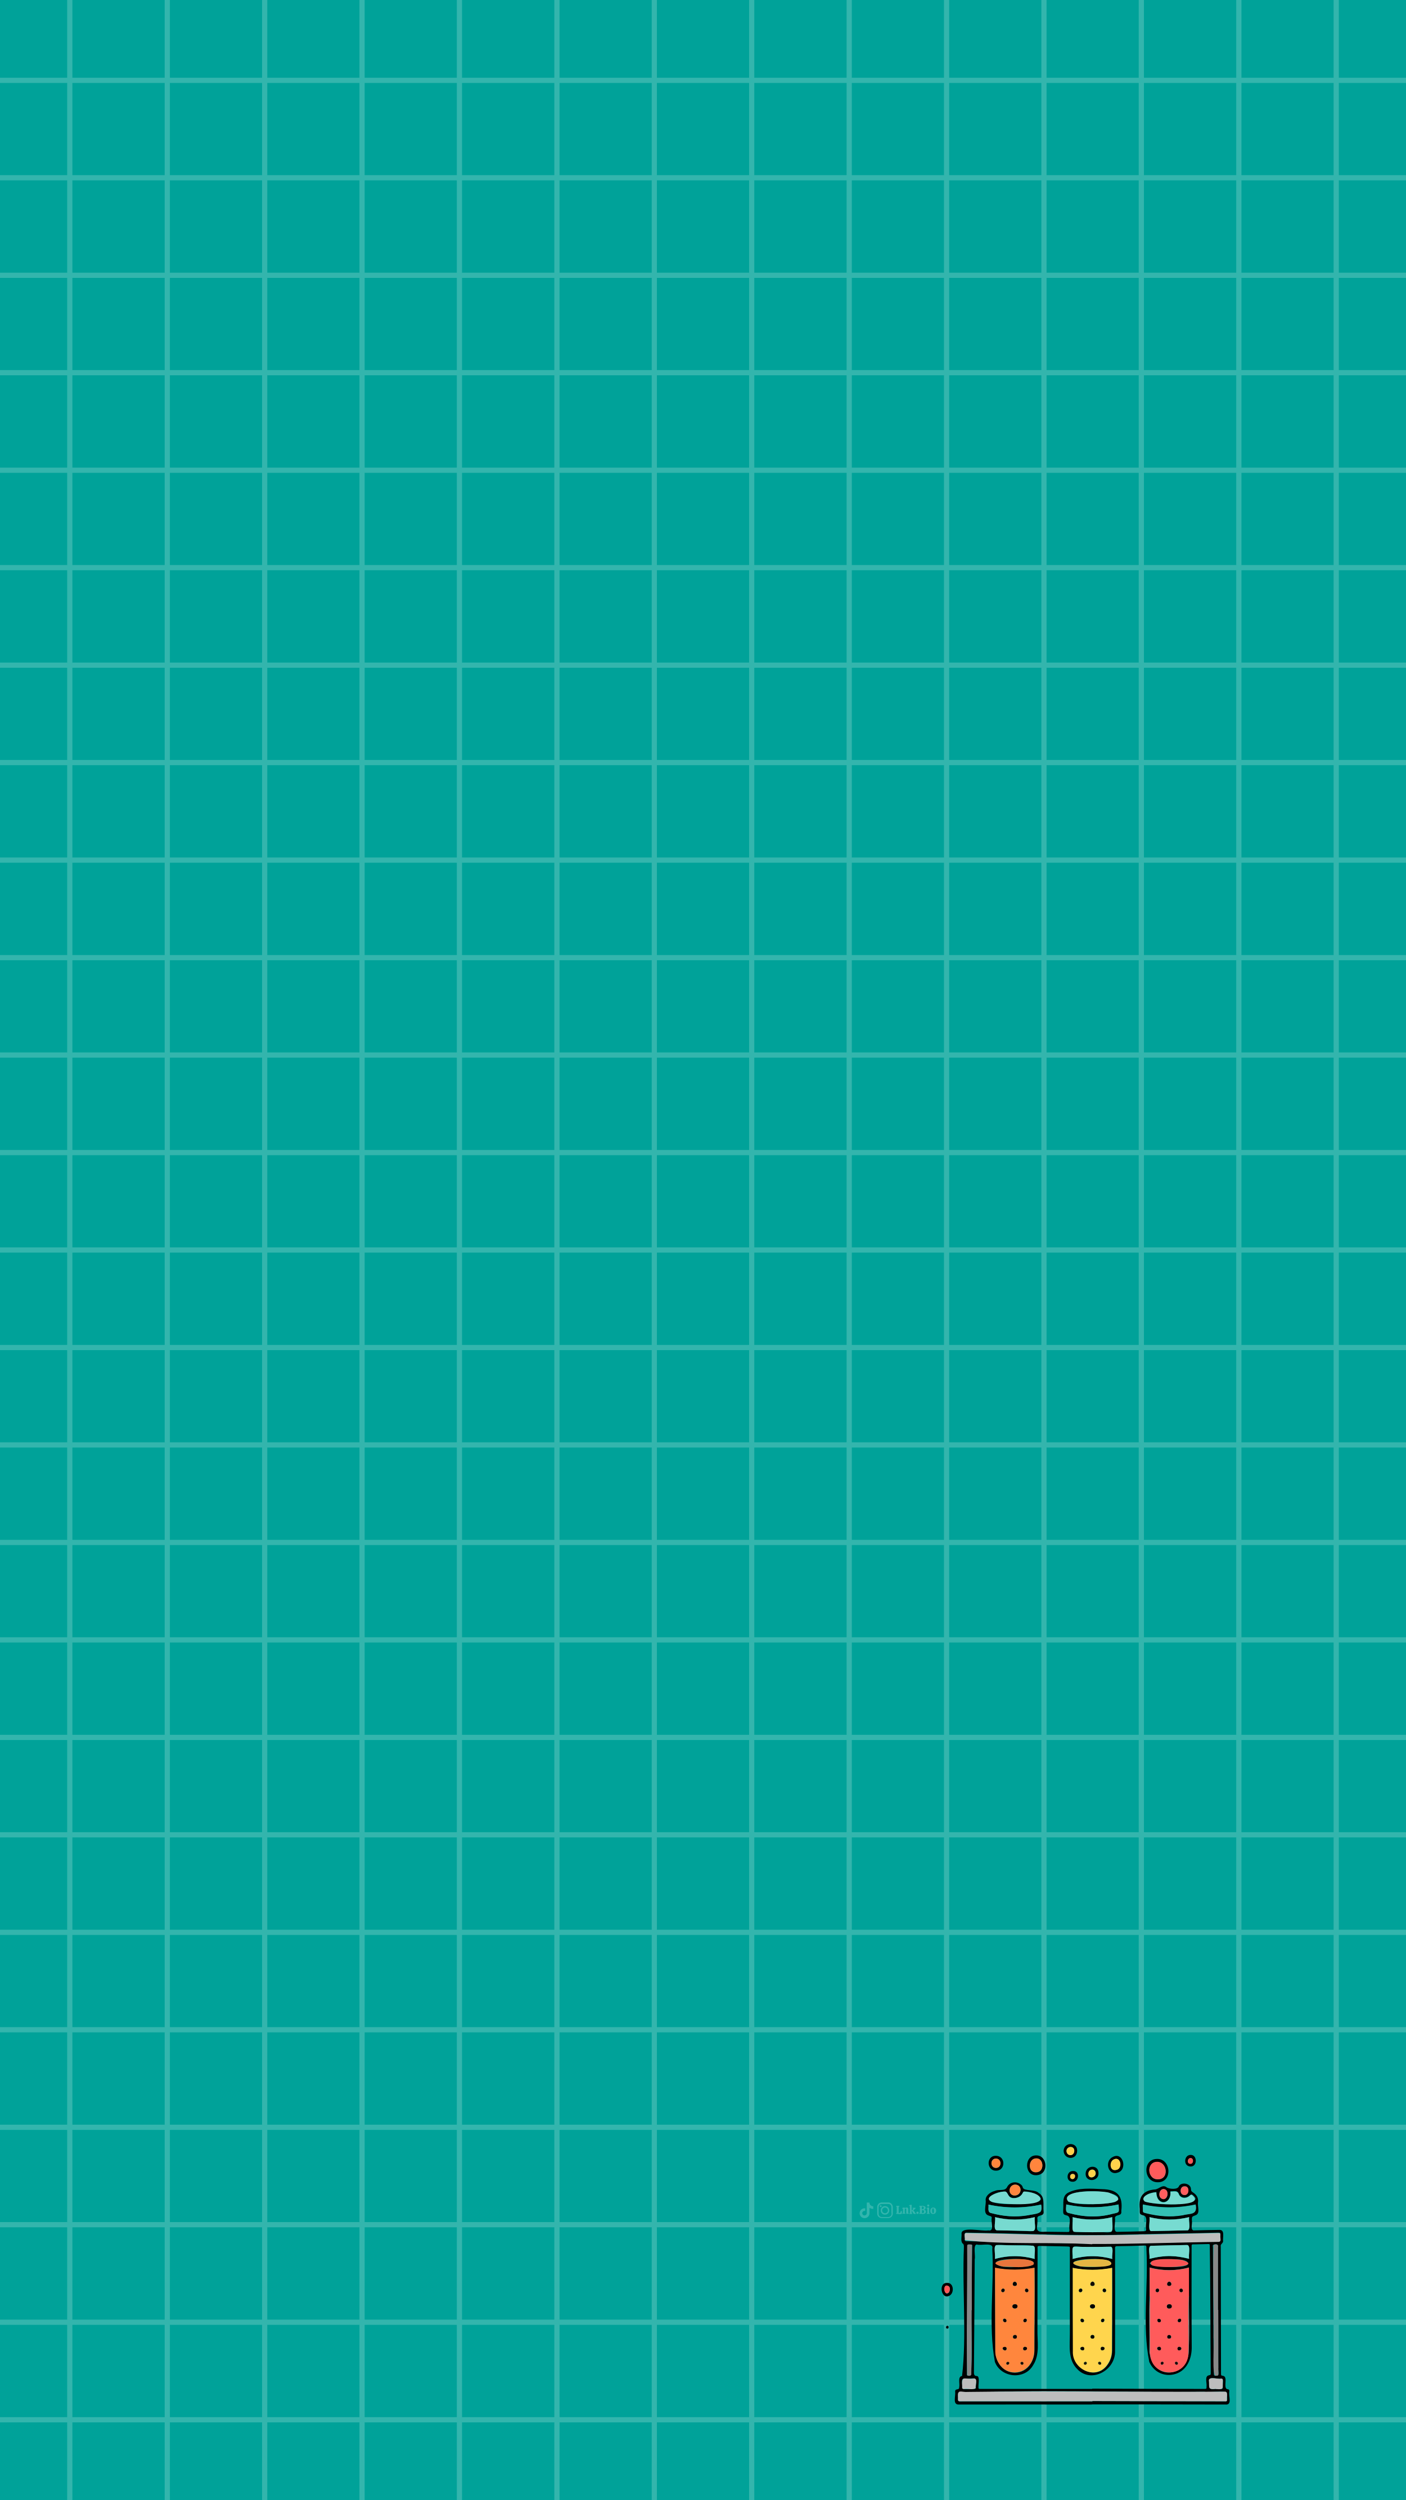 <?xml version="1.0" encoding="utf-8"?>
<!-- Generator: Adobe Illustrator 26.3.1, SVG Export Plug-In . SVG Version: 6.00 Build 0)  -->
<svg version="1.1" id="Layer_2_00000071540099986516218810000011148274080472886929_"
	 xmlns="http://www.w3.org/2000/svg" xmlns:xlink="http://www.w3.org/1999/xlink" x="0px" y="0px" viewBox="0 0 1080 1920"
	 style="enable-background:new 0 0 1080 1920;" xml:space="preserve">
<style type="text/css">
	.st0{clip-path:url(#XMLID_00000147206762235673481420000003511145914246845824_);}
	.st1{fill:#33B5AD;}
	.st2{fill:#010404;}
	.st3{fill:#FF863D;}
	.st4{fill:#FFD54D;}
	.st5{fill:#FF5B5B;}
	.st6{fill:#BDBDBD;}
	.st7{fill:#888888;}
	.st8{fill:#77DBD1;}
	.st9{fill:#77DAD0;}
	.st10{fill:#34C0B5;}
	.st11{fill:#E9753C;}
	.st12{fill:#F75454;}
	.st13{fill:#E4B643;}
	.st14{fill:#FF863F;}
	.st15{fill:#FF5E5E;}
	.st16{fill:#B48686;}
	.st17{fill:#B58686;}
	.st18{fill:#FF853D;}
	.st19{fill:#FFD44C;}
	.st20{fill:#FFD04B;}
	.st21{fill:#FFD14B;}
	.st22{fill:#FF5757;}
	.st23{fill:#FD5757;}
	.st24{fill:#FDCB49;}
	.st25{fill:#060100;}
	.st26{fill:#040000;}
	.st27{fill:#110501;}
	.st28{fill:#120300;}
	.st29{fill:#130501;}
	.st30{fill:#1D0A02;}
	.st31{fill:#040100;}
	.st32{fill:#150A01;}
	.st33{fill:#050701;}
	.st34{fill:#0F0501;}
	.st35{fill:#0A0400;}
	.st36{fill:#080200;}
	.st37{fill:#0A0901;}
	.st38{fill:#1C1603;}
	.st39{fill:#0E0101;}
	.st40{fill:#100101;}
	.st41{fill:#060101;}
	.st42{fill:#040101;}
	.st43{fill:#0A0101;}
	.st44{fill:#1D0404;}
</style>
<g>
	<defs>
		<rect id="XMLID_00000126289693588530506370000007170543049392733359_" width="1080" height="1920"/>
	</defs>
	<use xlink:href="#XMLID_00000126289693588530506370000007170543049392733359_"  style="overflow:visible;fill:#00A299;"/>
	<clipPath id="XMLID_00000091730387900631807140000017995603300496485533_">
		<use xlink:href="#XMLID_00000126289693588530506370000007170543049392733359_"  style="overflow:visible;"/>
	</clipPath>
	<g style="clip-path:url(#XMLID_00000091730387900631807140000017995603300496485533_);">
		<g>
			<g>
				<rect x="-23.2" y="-81.4" class="st1" width="4" height="2091.4"/>
				<rect x="799.9" y="-81.4" class="st1" width="4" height="2091.4"/>
				<rect x="51.6" y="-81.4" class="st1" width="4" height="2091.4"/>
				<rect x="126.5" y="-81.4" class="st1" width="4" height="2091.4"/>
				<rect x="201.3" y="-81.4" class="st1" width="4" height="2091.4"/>
				<rect x="276.1" y="-81.4" class="st1" width="4" height="2091.4"/>
				<rect x="350.9" y="-81.4" class="st1" width="4" height="2091.4"/>
				<rect x="425.8" y="-81.4" class="st1" width="4" height="2091.4"/>
				<rect x="500.6" y="-81.4" class="st1" width="4" height="2091.4"/>
				<rect x="575.4" y="-81.4" class="st1" width="4" height="2091.4"/>
				<rect x="650.3" y="-81.4" class="st1" width="4" height="2091.4"/>
				<rect x="725.1" y="-81.4" class="st1" width="4" height="2091.4"/>
				<rect x="1099.2" y="-81.4" class="st1" width="4" height="2091.4"/>
				<rect x="874.7" y="-81.4" class="st1" width="4" height="2091.4"/>
				<rect x="949.6" y="-81.4" class="st1" width="4" height="2091.4"/>
				<rect x="1024.4" y="-81.4" class="st1" width="4" height="2091.4"/>
			</g>
			<g>
				<rect x="-23.3" y="883.1" class="st1" width="1126.7" height="4"/>
				<rect x="-23.4" y="1706.4" class="st1" width="1126.7" height="4"/>
				<rect x="-23.3" y="957.9" class="st1" width="1126.7" height="4"/>
				<rect x="-23.3" y="1032.8" class="st1" width="1126.7" height="4"/>
				<rect x="-23.4" y="1107.6" class="st1" width="1126.7" height="4"/>
				<rect x="-23.4" y="1182.5" class="st1" width="1126.7" height="4"/>
				<rect x="-23.4" y="1257.3" class="st1" width="1126.7" height="4"/>
				<rect x="-23.4" y="1332.2" class="st1" width="1126.7" height="4"/>
				<rect x="-23.4" y="1407" class="st1" width="1126.7" height="4"/>
				<rect x="-23.4" y="1481.9" class="st1" width="1126.7" height="4"/>
				<rect x="-23.4" y="1556.7" class="st1" width="1126.7" height="4"/>
				<rect x="-23.4" y="1631.6" class="st1" width="1126.7" height="4"/>
				<rect x="-23.4" y="2005.9" class="st1" width="1126.7" height="4"/>
				<rect x="-23.4" y="1781.3" class="st1" width="1126.7" height="4"/>
				<rect x="-23.3" y="-90" class="st1" width="1126.7" height="4"/>
				<rect x="-23.3" y="733.4" class="st1" width="1126.7" height="4"/>
				<rect x="-23.3" y="-15.2" class="st1" width="1126.7" height="4"/>
				<rect x="-23.3" y="59.7" class="st1" width="1126.7" height="4"/>
				<rect x="-23.3" y="134.5" class="st1" width="1126.7" height="4"/>
				<rect x="-23.3" y="209.4" class="st1" width="1126.7" height="4"/>
				<rect x="-23.3" y="284.2" class="st1" width="1126.7" height="4"/>
				<rect x="-23.3" y="359.1" class="st1" width="1126.7" height="4"/>
				<rect x="-23.3" y="433.9" class="st1" width="1126.7" height="4"/>
				<rect x="-23.3" y="508.8" class="st1" width="1126.7" height="4"/>
				<rect x="-23.3" y="583.6" class="st1" width="1126.7" height="4"/>
				<rect x="-23.3" y="658.5" class="st1" width="1126.7" height="4"/>
				<rect x="-23.3" y="808.2" class="st1" width="1126.7" height="4"/>
				<rect x="-23.4" y="1856.2" class="st1" width="1126.7" height="4"/>
				<rect x="-23.4" y="1931" class="st1" width="1126.7" height="4"/>
			</g>
		</g>
		<g>
			<path d="M942.4,1834.6c-2.8-1.5,0.9-9.1-2.7-10.1c-1.8-0.2-1.8-0.4-1.8-2c-0.1-32.5-0.1-64.9-0.2-97.3c-0.5-1.9,1.8-2.4,1.8-4.1
				c-0.4-2.8,1.6-8.8-2.8-8.7c-6.6,0.1-13.3,0.2-19.9,0.4c-2.7-0.6-0.7-5.5-1.3-7.8c0-2.8,0-2.8,2.7-3.8c4.2-1.3,1.3-7.2,2.1-10.5
				c0.2-3.3-1.4-5.5-4.1-7.2c-0.9-0.6-1.3-1.1-1.4-2.2c0.2-4.7-7.3-6-9.2-2.5c-0.9,2.9-7.1,2.2-9.2,1.1c-3.3-2.8-5.6,0.8-8.9,1.4
				c-9.5,0.6-13.1,5.8-12,14.9c0,4.2-0.4,4.2,3.6,5.3c2.8,1.9,0.5,7.3,1.3,10.5c0,1.1-0.5,1.4-1.4,1.4c-7.1,0.2-14.1,0.4-21.2,0.5
				c-3.1-0.4-0.7-8.2-1.4-10.7c0.5-3.2,5.6-0.8,4.9-5.3c1.4-11.6-2.8-16.5-14.6-16.8c-8.7-0.4-18.4-1.3-26.2,2.7
				c-4.9,2.6-3.4,8.2-3.8,12.9c-0.1,3.9,0,3.9,3.4,4.8c3.2,1.8,0.7,7.4,1.4,10.6c0,1.9,0,1.9-1.9,1.9c-5.5-0.1-11.2-0.1-16.7-0.2
				c-9.6,0.8-5.2-3.8-6.1-10.7c0.7-2.7,5.5-0.7,4.8-5.1c-0.5-4.9,1.3-11.2-3.8-14c-2.8-2.9-10.9-1.2-12.1-4c-0.2-1.2-0.9-2.1-2-2.8
				c-3.5-2.5-8.4-1.4-10.2,2.5c-1.8,3.2-6.1,1.3-9.1,2.7c-3.3,0.8-7.1,3.2-7.3,6.8c0.7,3.8-2.4,10.6,2.1,12.1
				c1.1,0.5,2.7,0.4,2.6,1.9c-0.8,3.1,2.4,10.6-2.7,9.6c-4.4,0.9-20.8-3.3-20.5,2.5c0.2,2.4-0.8,5.5,0.7,7.4c1.3,0.8,1.1,2,1.1,3.2
				c-1.3,32.4,2.2,68.1-1.4,98.7c-3.6,0.4-1.5,6.1-2.2,8.7c0.1,2.6-3.3,0.4-3.1,3.4c0.5,3.2-2.2,10,2.8,9.8c34.1-0.1,68.1,0,102.2,0
				c0,0,0,0,0-0.1c34.2,0,68.5,0,102.7,0.1c5.1,0.5,2.4-6.2,2.8-9.2C944.4,1835.2,944.4,1834.9,942.4,1834.6z M937.9,1826.6
				c2.8,0.1,0.8,4.7,1.4,6.7c0,2.5-3.6,0.8-5.3,1.3v-0.1c-6.8,0.7-4.8-1.4-5.4-6.7C929,1824.8,935.6,1827.2,937.9,1826.6z
				 M926.8,1832.6c0,1.9,0,1.9-2,1.9c-28.6,0-57.2-0.1-85.8-0.2c0,0.1,0,0.1,0,0.2c-28.2,0-56.5,0-84.6,0c-3.2,0-2.8,0.4-2.8-2.9
				c1.2-11.3-2.7-4.2-3.5-9.1c0.2-29.2,0.5-58.4,0.6-87.5c0.7-2.7-1.4-11.2,1.6-11.4c3.4,1.1,13.3-2.1,11.9,3.3
				c1.6,28.7-3.2,58.6,2,86.8c4.5,12.2,22.7,14.2,29.3,2.7c5.4-8.2,3.2-18.4,3.4-27.6c0-20.5,0-40.9,0.1-61.4c0-2.5-0.6-2.8,2.8-2.7
				c6.5,0.2,12.9,0.2,19.4,0.4c3.2,0.1,2.6,0.1,2.6,2.7c0,21.2,0,42.5,0,63.6c0.1,9.5-1.8,20.4,5.6,27.8
				c10.5,11.3,29.5,1.3,29.1-13.8c0.1-25.9,0-51.8,0-77.8c0-1.8-0.4-2.8,2-2.7c6.9-0.1,13.9-0.2,20.7-0.5c1.9-0.2,1.3,1.6,1.4,2.9
				c1.6,28.6-3.4,58.6,2.2,86.5c4.2,9.4,14.2,12,22,8.5c7.6-3.4,10.7-12,10.6-19.9c-0.2-25.4-0.1-50.9-0.1-76.4
				c0-2.7-0.2-2.5,2.6-2.5s5.6-0.2,8.5-0.2c3.4-0.1,2.8-0.4,2.9,2.7c0.5,32.2,0.4,64.5,0.7,96.7c0,0.8-0.2,1.2-1.2,1.3
				C925,1824.6,927.2,1829.8,926.8,1832.6z M794.7,1741.6c0.4,20.9-0.1,42.1-0.1,63.2c0,3.8-0.9,7.2-2.9,10.4
				c-5.6,9.1-18.5,9.2-24.2,0.1c-1.9-2.9-2.9-6.2-2.9-9.6c0-21.3-0.4-42.7-0.1-64C774.5,1743.6,784.5,1743.5,794.7,1741.6z
				 M765,1737.6c1.2-4.8,39.5-3.4,26.5,2.5C786.4,1740.4,766.3,1743.1,765,1737.6z M794.8,1726.1c0,2.7,0,5.5,0,8.6
				c-10.2-2.8-20.2-2.8-30.6,0c0.6-10.2-3.3-11.4,8.7-10.6C776.6,1724.9,795.2,1722.7,794.8,1726.1z M854.4,1741.6
				c0.1,21.1-0.1,42.2-0.1,63.3c0,4.2-1.3,8.2-3.9,11.6c-8.9,11.8-26.8,2.7-26.1-10.9c-0.1-21.3-0.2-42.7-0.1-64
				C834.3,1743.6,844.1,1743.6,854.4,1741.6z M824.5,1737.6c1.2-4.1,35.5-4.2,28,1.9C848.3,1740.8,825.3,1742.7,824.5,1737.6z
				 M854.4,1734.7c-10.2-2.8-20.2-2.8-30.5,0c-0.7-14,0.6-8.4,12.9-9.2c5.5,0.1,10.9-0.2,16.5-0.2
				C855.8,1726.1,853.8,1732.1,854.4,1734.7z M913.3,1734.6c-10.1-2.5-18-3.1-30.5,0c0.6-2.7-1.3-8.8,0.9-10
				c8.9-0.2,18-0.4,26.9-0.6C915.6,1723.1,912.5,1731.5,913.3,1734.6z M912.1,1739.2c-4.8,4-45.5,0.6-21.1-4
				C894.5,1734.9,915.3,1733.5,912.1,1739.2z M883,1763.2c0-7.3,0-14.6,0-22c9.9,2.7,20.4,2.7,30.2,0c0,7.4,0,14.7,0,22l0,0l0,0
				c0.2,14,0,27.9,0,41.9c-0.1,8.5-5.5,16.2-14.4,16.8c-9.2,0.9-15.5-7.9-15.9-16.2C883.1,1791.5,882.7,1777.4,883,1763.2z
				 M935.8,1818c-0.5,2,1.5,6.6-1.5,6.4c-1.6,0-1.8,0-1.9-1.6c-0.5-32.4-0.4-64.7-0.7-97.1c0-0.6-0.4-1.5,0.4-1.9
				c0.9-0.4,3.4-0.7,3.4,0.7c0,16.5,0,32.8,0,49.3c0.1,0,0.1,0,0.2,0C935.8,1788.5,935.8,1803.2,935.8,1818z M909.9,1678.9
				c4.1-0.5,3.8,7.3-0.4,6.6C905.9,1685.6,906,1678.7,909.9,1678.9z M890.6,1684.2c0.6-4.5,6.2-3.9,6.2,0.4
				C897,1690.5,889.7,1689.9,890.6,1684.2z M878.4,1688.2c1.6-3.6,6.2-4.5,9.9-4.9c0.1,10.9,11.8,9.8,10.8-0.6
				c2.6,0.2,5.3-1.1,6.5,2.1s5.4,3.6,8.1,1.3c1.5-1.8,2.5-0.6,3.8,0.8C925.1,1694.6,875.4,1694.5,878.4,1688.2z M877.9,1695.6
				c0-0.9-0.1-1.9,0.1-2.8c13.5,2.9,26.8,2.9,40.4,0c1.6,8.4-4,6.7-10,8.2c-9.2,1.6-18.4,0.8-27.4-1.5
				C877.3,1698.7,878.1,1699.2,877.9,1695.6z M883,1702.6c10.1,2.4,20.1,2.5,30.5,0c-0.6,3.1,1.3,8.5-0.9,10.1
				c-9.2,0.2-18.2,0.4-27.4,0.6C881,1714.1,883.7,1705.4,883,1702.6z M819.4,1688c1.4-8.7,50.1-6,37.3,2.9
				C851.8,1692.6,818.4,1695.1,819.4,1688z M821.1,1699.4c-3.3-0.4-2-4.1-2.1-6.6c13.4,2.9,26.7,2.9,40.2,0c0.5,6.6,0.9,5.9-4.7,7.2
				C843.6,1703.1,831.9,1702.5,821.1,1699.4z M823.9,1702.6c10.1,2.4,20.1,2.5,30.5,0c0.5,16.4,1.2,10.4-18.7,11.5
				C822.3,1713.5,823.8,1716.8,823.9,1702.6z M779.9,1677.6c5.6,0.1,5.3,8.4-0.6,8.4C773.9,1685.9,774.4,1677.6,779.9,1677.6z
				 M760.6,1686.8c2.5-2.6,9.9-4.9,12.7-3.2c1.6,6,10.1,5.5,12.4,0.2c2-3.4,20.1,3.9,11.5,6.9
				C793.1,1692.5,754.5,1695.4,760.6,1686.8z M761.7,1699.5c-3.6-0.5-2.1-3.9-2.5-6.6c13.5,2.9,27.1,2.9,40.5,0
				c-0.1,2,1.1,5.5-1.4,6.2C786.4,1702.8,773.7,1702.9,761.7,1699.5z M764.3,1702.6c10.2,2.4,20.2,2.5,30.6,0
				c-0.9,8.1,3.6,11.8-6.7,10.6c-7.5-0.1-15.1-0.4-22.6-0.5C762.7,1712,765,1705.4,764.3,1702.6z M742.4,1714.5
				c42,0.5,83.9,2.8,125.9,1.4c22.4-0.6,44.8-0.8,67.2-1.4c1.9,0,1.9,0,1.9,2c-0.4,1.6,1.1,5.1-1.5,4.8c-32.4,0.5-64.6,1.8-96.9,1.6
				c0,0.1,0,0.2,0,0.2c-31.9-0.7-63.9-1.4-95.8-2c-0.9,0-2.2,0.2-2.1-1.2C741.5,1718.5,739.8,1714.5,742.4,1714.5z M746.5,1774
				c-0.1,0-0.2,0-0.2,0c-0.5,16.6,1.1,34.1-0.7,50.2c-1.1,0.4-3.3,0.5-2.9-1.3c0.4-32,0.2-64,0.4-96c0.1-1.9-0.7-3.9,2.1-3.3
				c1.6,0,1.8,0,1.6,1.8C746.5,1741.5,746.4,1757.8,746.5,1774z M740.4,1826.6c8.5,0.6,10.2-3.3,9.1,7.1c0,0.7-0.4,0.8-1.1,0.8
				c-2.4-0.6-8.8,1.5-9.4-1.1C739.7,1831.4,737.7,1826.8,740.4,1826.6z M941.6,1844.1c-34.1-0.1-68.4-0.2-102.5-0.2
				c0,0.1,0,0.2,0,0.2c-33.5,0-66.9,0-100.5,0c-4.4,0.8-2.2-3.5-2.7-6.2c60.6-3.5,126.6-0.4,189.1-1.2c3.4,0.8,16.8-1.2,17.4,0.9
				C942,1839.4,943.7,1843.4,941.6,1844.1z"/>
			<path d="M889.4,1675.8c11.6,0.1,10.2-18.4-0.8-17.9C877.2,1658.1,878.4,1676,889.4,1675.8z M888.8,1660.2
				c8-0.1,9.4,13.5,0.6,13.4C881.2,1673.8,880.3,1660.2,888.8,1660.2z"/>
			<path d="M795.9,1670.4c10.1-0.2,8.8-15.3,0.2-15.2C786.7,1654.8,786.5,1670.7,795.9,1670.4z M796,1657.5c6-0.4,6.5,10.7,0,10.6
				C789.1,1668.7,789.7,1657.3,796,1657.5z"/>
			<path d="M858.5,1668.4c7.9-2,4.2-16.8-4.1-11.8C848.4,1659.8,851.1,1670.9,858.5,1668.4z M855.3,1658.4c5.6-3.2,7.4,7.4,1.8,8
				C852.3,1667.4,852,1660.1,855.3,1658.4z"/>
			<path d="M765.1,1666.9c7.5,0.1,7.6-11.6-0.4-11.4C757.4,1655.6,757.8,1667.1,765.1,1666.9z M764.8,1657.6c4.7,0,4.9,7.1,0.2,7.2
				C760.5,1664.8,760.4,1657.8,764.8,1657.6z"/>
			<path d="M827.4,1651.6c0.1-6.9-10.1-6.8-10.4,0.1C817.3,1658.7,827.3,1659.1,827.4,1651.6z M819.2,1651.8c0.1-3.9,6-4.4,6-0.2
				C825.1,1656.2,819.4,1656,819.2,1651.8z"/>
			<path d="M833.9,1669.5c0.1,6.7,10.4,5.8,9.9-0.9C843.7,1661.8,833.8,1662.6,833.9,1669.5z M841.7,1668.7c0.2,3.6-5.4,4.9-5.6,0.9
				C835.8,1665.4,841.3,1664.8,841.7,1668.7z"/>
			<path d="M727.4,1753.1c-7.1-0.2-4.2,14,2.4,9.5C733.2,1760.1,732.4,1752.7,727.4,1753.1z M729,1760.4c-4,4-5.3-7.6-0.2-4.7
				C730.1,1756.7,729.8,1758.9,729,1760.4z"/>
			<path d="M914.7,1654.8c-5.4-0.2-6.1,9.1,0.1,8.9C919.8,1663.6,919.7,1654.8,914.7,1654.8z M916.4,1659.6c-0.1,2.8-4.4,2.2-4-0.2
				C912.6,1656.4,916.6,1656.5,916.4,1659.6z"/>
			<path d="M823.8,1675.4c5.1,0.4,5.9-8.4,0.6-8.2C819.1,1666.8,818.3,1675.4,823.8,1675.4z M823.9,1669.4c2.8-0.1,2,4.2-0.2,4
				C821.2,1673.2,821.6,1669.3,823.9,1669.4z"/>
			<path class="st2" d="M727.8,1786c-1.4-0.1-1.5,2.4-0.1,2.2C728.8,1788.4,729.1,1786.1,727.8,1786z"/>
			<path class="st3" d="M764.3,1742.8c0.1,20.9,0.1,41.8,0.2,62.7c0,3.5,1.1,6.7,2.9,9.6c5.6,9.1,18.6,8.9,24.2-0.1
				c2-3.2,2.9-6.6,2.9-10.4c-0.1-21.1,0.4-42.2,0.1-63.2c-10.1,1.9-20.2,2-30.4,0C764.4,1742,764.3,1742.4,764.3,1742.8z
				 M781.1,1794.6c0,1.9-3.3,1.5-3.1-0.1C778,1792.6,781.3,1792.6,781.1,1794.6z M788.6,1757.5c1.6,0,1.9,2.7,0.1,2.7
				C787.1,1760.4,786.8,1757.4,788.6,1757.5z M787.6,1780.6c1.8,0,1.3,2.8-0.2,2.7C785.4,1783.3,785.9,1780.5,787.6,1780.6z
				 M787.2,1802.2c2.4,0,2,2.7-0.2,2.7C785.4,1804.9,785.6,1802.1,787.2,1802.2z M784.8,1813.8c1.4-0.2,1.8,2.2,0.2,2.1
				C783.8,1816,783.3,1813.7,784.8,1813.8z M777.9,1753.9c0.2-2.4,3.2-2.1,3.2,0.1C781.2,1755.9,777.7,1755.8,777.9,1753.9z
				 M779.6,1769.5c2.6-0.1,2.5,3.4-0.1,3.2C777,1772.8,777,1769.4,779.6,1769.5z M774.3,1813.8c1.5,0,0.9,2.4-0.5,2.1
				C772.4,1815.8,773,1813.4,774.3,1813.8z M773.2,1803.8c0,1.9-2.9,1.1-3.1-0.2C770.3,1801.9,773.6,1801.7,773.2,1803.8z
				 M773.1,1782c0,2-2.8,1.4-2.7-0.4S773.2,1780.5,773.1,1782z M770.7,1757.5c1.8,0.2,1.2,2.8-0.4,2.7
				C768.4,1760.1,769,1757.3,770.7,1757.5z"/>
			<path class="st4" d="M824,1742.1c0,21.2,0,42.2,0.1,63.4c-0.7,13.6,17.2,22.7,26.1,10.9c2.6-3.4,3.9-7.3,3.9-11.6
				c0-21.1,0.2-42.2,0.1-63.3c-10.1,2-20.1,2-30.4,0C824,1741.8,824,1741.9,824,1742.1z M840.6,1794.6c0,1.9-3.3,1.5-2.9-0.2
				C837.8,1792.5,841,1792.7,840.6,1794.6z M848.3,1757.5c1.6-0.1,2,2.7,0.1,2.7C846.7,1760.4,846.4,1757.4,848.3,1757.5z
				 M847.3,1780.6c1.8,0.1,1.1,2.9-0.5,2.7C845,1783.1,845.6,1780.5,847.3,1780.6z M846.8,1802.2c2.5,0,2,2.7-0.2,2.7
				C845,1804.8,845.2,1802,846.8,1802.2z M844.5,1813.7c1.4-0.2,1.9,2,0.5,2.2S842.8,1813.8,844.5,1813.7z M839.2,1752.1
				c1.8,0.1,2.5,3.2,0.1,3.3C836.7,1755.6,837.3,1752.4,839.2,1752.1z M837.3,1771.1c-0.1-2,4-2,3.8,0.1
				C841.3,1773.3,837,1773.2,837.3,1771.1z M834.8,1814.5c0.1,1.4-2,2-2.2,0.5C832.3,1813.7,834.6,1813.1,834.8,1814.5z
				 M832.8,1803.7c0,1.9-2.9,1.3-3.1-0.1C829.8,1801.9,833.1,1801.7,832.8,1803.7z M832.7,1782.1c-0.2,1.9-2.9,1.3-2.7-0.5
				C830.1,1779.8,832.8,1780.6,832.7,1782.1z M830.1,1757.5c1.9-0.1,1.5,2.7-0.1,2.7C828.1,1760.4,828.4,1757.4,830.1,1757.5z"/>
			<path class="st5" d="M883.4,1765.2c0,14.2,0,28.4,0,42.6l0,0c1.3,18.7,28.1,18.8,29.5,0c0.4-14.7-0.7-29.9,0.4-44.5l0,0
				c0-7.3,0-14.6,0-22c-9.9,2.7-20.5,2.7-30.2,0c0,7.5,0,14.7,0,22C883.6,1763.8,883.4,1764.5,883.4,1765.2z M907.2,1757.5
				c1.6-0.1,2.1,2.6,0.2,2.7C905.8,1760.4,905.3,1757.6,907.2,1757.5z M904.6,1781.9c0-1.6,2.9-1.8,2.6,0
				C907.2,1783.8,904.4,1783.7,904.6,1781.9z M905.7,1802.2c2.2-0.1,2.4,2.6,0.1,2.7C904.1,1805.1,904,1802.2,905.7,1802.2z
				 M903.7,1813.7c1.4,0,1.5,2.4,0.1,2.2C902.4,1815.9,902,1813.5,903.7,1813.7z M899.6,1794.7c0.1,1.6-3.1,1.6-2.9-0.1
				C896.5,1792.6,899.9,1792.7,899.6,1794.7z M898.1,1752.1c1.8,0,2.5,3.3,0.1,3.2C895.8,1755.5,896.3,1752.4,898.1,1752.1z
				 M898.1,1769.5c2.5-0.2,2.5,3.3,0.1,3.2C895.7,1773.1,895.6,1769.4,898.1,1769.5z M893.8,1814.6c0,1.4-2.2,1.9-2.2,0.4
				C891.4,1813.5,893.7,1813.2,893.8,1814.6z M890.6,1804.9c-2.2,0-2.5-2.8-0.2-2.7C892,1802,892.4,1804.8,890.6,1804.9z
				 M891.7,1782c0.2,1.8-2.6,1.8-2.6,0C888.7,1780.1,891.7,1780.4,891.7,1782z M889.1,1757.5c1.8-0.1,1.5,2.7-0.1,2.7
				C887.1,1760.2,887.4,1757.4,889.1,1757.5z"/>
			<path class="st6" d="M941.3,1836.6c-66,0.4-132.2-0.7-198.2,0.2c-4.7,0.4-7.9-2.6-7.2,4.4c-0.1,2.9-0.1,2.8,2.7,2.8
				c33.5,0,66.9,0,100.5,0c0-0.1,0-0.2,0-0.2c33.6,0.1,67.3,0.2,100.9,0.2c0.9-0.1,2.6,0.5,2.5-0.9
				C942,1841.3,943.6,1837.1,941.3,1836.6z"/>
			<path class="st6" d="M741.1,1720.2c30.7,3.8,65.8,1.3,97.9,3.2c0-0.1,0-0.2,0-0.2c32.4,0.1,64.6-1.2,96.9-1.6
				c2.7,0.1,1.2-3.3,1.5-4.8c0-2,0-2-1.9-2c-46.6,0.8-93.2,2.6-139.7,1.2c-17.8-0.5-35.5-0.9-53.3-1.2
				C739.8,1714.5,741.5,1718.5,741.1,1720.2z"/>
			<path class="st7" d="M746.6,1725.4c0-1.8,0-1.8-1.6-1.8c-2.1,0-2.1,0-2.1,2c0.2,32.7-0.7,66,0,98.5c1.3,0.6,3.6,0.5,3.2-1.4
				c0.4-16.2,0.2-32.5,0.2-48.7c0.1,0,0.2,0,0.2,0C746.4,1757.8,746.5,1741.5,746.6,1725.4z"/>
			<path class="st7" d="M935.6,1773.8c0-16,0-32,0-48c0.6-2.4-1.6-2.7-3.4-2c-0.9,23.3,0.4,47.8,0,71.4c0.8,3.8-1.8,31.4,2.1,29.1
				c1.5,0,1.6-0.1,1.6-1.6c-0.2-16.2,0-32.6-0.1-48.8C935.8,1773.8,935.7,1773.8,935.6,1773.8z"/>
			<path class="st8" d="M820.5,1690.6c6.2,3.4,56.8,3.3,31.4-6.8C847,1682.2,813.9,1681.1,820.5,1690.6z"/>
			<path class="st8" d="M825.3,1713.9c9.2,0.4,18.5,0.4,27.6,0c3.1,0.4,0.8-8.7,1.5-11.3c-10.4,2.5-20.4,2.5-30.5,0
				C824.6,1705.2,822.5,1713.9,825.3,1713.9z"/>
			<path class="st9" d="M765.6,1712.7c9.3,0.2,18.6,0.4,27.9,0.6c2.9-0.4,0.7-7.9,1.4-10.7c-10.4,2.5-20.4,2.5-30.6,0
				C765,1705.4,762.7,1712,765.6,1712.7z"/>
			<path class="st8" d="M883.9,1713.3c9.5-0.1,19.1-0.4,28.6-0.6c2.2-1.6,0.4-7.1,0.9-10.1c-10.2,2.5-20.2,2.5-30.5,0
				C883.6,1705.4,881.6,1712.1,883.9,1713.3z"/>
			<path class="st9" d="M793.3,1724.5c-9.3-0.1-18.6-0.4-27.9-0.5c-2.7,0.7-0.5,7.9-1.2,10.7c10.2-2.9,20.4-2.8,30.6,0
				C794.1,1732,796.4,1724.7,793.3,1724.5z"/>
			<path class="st8" d="M912.1,1724c-9.4,0.1-18.8,0.4-28.2,0.6c-2.4,1.3-0.4,7.3-0.9,10c12.5-3.1,20.4-2.5,30.5,0
				C912.7,1732,914.8,1724.6,912.1,1724z"/>
			<path class="st8" d="M761.9,1690.9c4.4,1.6,42.5,4.5,36.6-4c-2.9-3.2-7.5-3.3-11.5-4c-0.8-0.1-1.1,0.4-1.3,0.9
				c-1.3,2.9-3.9,4.1-6.8,4.2c-4.7,0.4-4.2-4.4-6.7-5.1C768.6,1682.6,753.9,1687.2,761.9,1690.9z"/>
			<path class="st10" d="M789.4,1701.2c5.8-1.4,12.1-0.2,10.4-8.2c-13.5,2.9-27.1,2.9-40.5,0c0.4,2.7-1.2,6.1,2.5,6.6
				C770.7,1702,780.1,1702.8,789.4,1701.2z"/>
			<path class="st10" d="M908.4,1701.2c6-1.6,11.6,0,10-8.2c-13.5,2.9-26.8,2.9-40.4,0c-0.4,0.9-0.2,1.9-0.1,2.8
				c0.2,3.5-0.5,3.1,3.1,4C890,1702,899.1,1702.8,908.4,1701.2z"/>
			<path class="st10" d="M854.5,1700.1c5.6-1.3,5.2-0.6,4.7-7.2c-13.5,2.8-26.8,2.8-40.2,0c0.1,2.4-1.2,6.1,2.1,6.6
				C831.9,1702.5,843.6,1703.1,854.5,1700.1z"/>
			<path class="st8" d="M853.3,1725.3c-9.4,0.2-18.7,0.2-28.1,0c-2.7,0-0.7,7.1-1.3,9.4c10.2-2.8,20.2-2.8,30.5,0
				C853.8,1732.1,855.8,1726.1,853.3,1725.3z"/>
			<path class="st8" d="M879.3,1690.6c4,2.1,46.4,5.1,37.2-4.2c-1.4-1.3-1.5-1.3-2.9,0c-2.7,2.4-6.8,1.9-8.1-1.3
				c-1.1-3.2-3.9-1.9-6.5-2.1c0.9,10.4-10.6,11.5-10.8,0.6C885,1683.3,875,1686.6,879.3,1690.6z"/>
			<path class="st11" d="M770.5,1740.6c7.8,0,16,1.5,23.2-1.4C799.1,1731.1,747.7,1735.6,770.5,1740.6z"/>
			<path class="st12" d="M908.4,1735.6c-3.3-0.8-28.4-2.5-24,3.6C887.3,1742.4,925.7,1741.1,908.4,1735.6z"/>
			<path class="st13" d="M830.4,1740.5c2.7,0.1,29.6,1.8,21.9-4.1C848,1732.8,809.9,1735.9,830.4,1740.5z"/>
			<path class="st6" d="M739.1,1833.4c0,0.8,0.2,1.2,1.2,1.2c2.6-0.6,7.6,1.1,9.2-0.9c-0.5-2,1.8-6.9-1.1-7.2
				C740.6,1827.7,738.4,1823.1,739.1,1833.4z"/>
			<path class="st6" d="M928.6,1827.8c0.6,5.3-1.4,7.5,5.4,6.7v0.1c6.9,0.7,4.9-1.2,5.3-6.7c0-1.2-0.5-1.3-1.4-1.3
				C935.6,1827.2,929,1824.8,928.6,1827.8z"/>
			<path class="st14" d="M779.3,1686c5.9,0,6.2-8.2,0.6-8.4C774.4,1677.6,773.9,1685.9,779.3,1686z"/>
			<path class="st15" d="M892,1688.2c4.6,3.1,7.1-6.6,2-7.2C890.6,1680.8,889.3,1686.4,892,1688.2z"/>
			<path class="st15" d="M909.6,1685.6c4.1,0.7,4.5-7.1,0.4-6.6C906,1678.7,905.9,1685.6,909.6,1685.6z"/>
			<path class="st16" d="M913.1,1765.6c-0.2,14,0.4,28.1-0.2,42c1.1-14.6,0.2-29.6,0.4-44.5l0,0C913,1764,913.1,1764.8,913.1,1765.6
				z"/>
			<path class="st16" d="M912.8,1765.2c0,14.2,0,28.4,0,42.6c0.7-14.7-0.4-29.8,0.4-44.5C912.7,1763.8,912.8,1764.5,912.8,1765.2z"
				/>
			<path class="st17" d="M883,1805.8c0,0.7-0.1,1.3,0.4,1.9c-0.7-14.7,0.4-29.8-0.4-44.5C882.7,1777.4,883.1,1791.5,883,1805.8z"/>
			<path class="st17" d="M883.2,1765.6c0.2,14-0.4,28.1,0.2,42c-0.4-14.7,0.8-29.9-0.4-44.5C883.3,1764,883.2,1764.8,883.2,1765.6z"
				/>
			<path class="st5" d="M889.4,1673.5c8.8,0.2,7.4-13.5-0.6-13.4C880.3,1660.2,881.2,1673.8,889.4,1673.5z"/>
			<path class="st18" d="M796,1668.1c6.5,0.1,6-10.9,0-10.6C789.7,1657.3,789.1,1668.7,796,1668.1z"/>
			<path class="st19" d="M857.2,1666.4c5.6-0.6,3.9-11.2-1.9-8C852,1660.1,852.3,1667.4,857.2,1666.4z"/>
			<path class="st18" d="M765.1,1664.8c4.7-0.1,4.5-7.3-0.2-7.2C760.4,1657.8,760.5,1664.8,765.1,1664.8z"/>
			<path class="st20" d="M825.2,1651.6c0-4.1-5.9-3.6-6,0.2C819.4,1656,825.1,1656.2,825.2,1651.6z"/>
			<path class="st21" d="M836,1669.6c0.2,4,5.9,2.7,5.6-0.9C841.3,1664.8,835.8,1665.4,836,1669.6z"/>
			<path class="st22" d="M728.7,1755.6c-5.1-3.1-3.9,8.6,0.2,4.7C729.8,1758.9,730,1756.7,728.7,1755.6z"/>
			<path class="st23" d="M914.7,1657.2c-2.5-0.2-3.4,4.4-0.4,4.5C917,1661.9,917,1657.3,914.7,1657.2z"/>
			<path class="st24" d="M823.7,1673.4c2.4,0.1,3.2-4.1,0.2-4C821.6,1669.3,821.2,1673.2,823.7,1673.4z"/>
			<path class="st25" d="M779.6,1772.7c2.6,0.1,2.7-3.3,0.1-3.2C777,1769.4,777,1772.8,779.6,1772.7z"/>
			<path class="st26" d="M779.4,1755.4c2.4,0.2,2-2.9,0.1-3.2C777.9,1752.1,777.1,1755.4,779.4,1755.4z"/>
			<path class="st27" d="M779.7,1793.1c-2-0.1-2.2,3.1,0,2.8C781.6,1796.1,781.6,1792.9,779.7,1793.1z"/>
			<path class="st28" d="M771.9,1802.2c-4.1,0.2,0.5,4.9,1.3,1.5C773.2,1802.8,772.7,1802.2,771.9,1802.2z"/>
			<path class="st28" d="M787.1,1804.9c2.2,0,2.6-2.7,0.2-2.7C785.6,1802.1,785.4,1804.9,787.1,1804.9z"/>
			<path class="st28" d="M770.3,1760.2c1.5,0.1,2.1-2.5,0.4-2.7C769,1757.3,768.4,1760.1,770.3,1760.2z"/>
			<path class="st28" d="M788.7,1760.2c1.8,0.1,1.5-2.7-0.1-2.7C786.8,1757.4,787.1,1760.4,788.7,1760.2z"/>
			<path class="st29" d="M771.6,1780.6c-1.8,0.1-1.2,2.8,0.5,2.7C773.8,1783.2,773.2,1780.5,771.6,1780.6z"/>
			<path class="st29" d="M787.3,1783.3c1.6,0,2.1-2.7,0.2-2.7C785.9,1780.5,785.4,1783.3,787.3,1783.3z"/>
			<path class="st30" d="M785.2,1815.9c1.4,0,1.2-2.4-0.2-2.1C783.3,1813.7,783.8,1816,785.2,1815.9z"/>
			<path class="st30" d="M773.9,1815.9c1.3,0.1,2-2.1,0.5-2.1C773,1813.4,772.4,1815.8,773.9,1815.9z"/>
			<path class="st31" d="M839.2,1772.7c2.6,0.2,2.6-3.4,0-3.2C836.6,1769.4,836.7,1772.8,839.2,1772.7z"/>
			<path class="st32" d="M839.3,1755.4c2.4,0,1.6-3.2-0.1-3.3C837.3,1752.4,836.7,1755.6,839.3,1755.4z"/>
			<path class="st33" d="M839.2,1793.1c-1.9-0.2-2.1,2.9,0,2.8C841.2,1796.1,841.1,1792.9,839.2,1793.1z"/>
			<path class="st34" d="M831.6,1802.2c-2.4,0-2,2.7,0.1,2.7C833.4,1804.9,833.2,1802.1,831.6,1802.2z"/>
			<path class="st34" d="M846.6,1804.9c2.2,0,2.7-2.7,0.2-2.7C845.2,1802,845,1804.8,846.6,1804.9z"/>
			<path class="st35" d="M848.4,1760.2c1.8,0.1,1.5-2.8-0.1-2.7C846.4,1757.4,846.7,1760.4,848.4,1760.2z"/>
			<path class="st36" d="M830,1760.2c1.6,0.1,2-2.8,0.1-2.7C828.4,1757.4,828.1,1760.4,830,1760.2z"/>
			<path class="st37" d="M846.8,1783.3c1.5,0.1,2.2-2.6,0.5-2.7C845.6,1780.5,845,1783.1,846.8,1783.3z"/>
			<path class="st37" d="M830,1781.7c-0.2,1.8,2.5,2.4,2.7,0.5C832.8,1780.6,830.1,1779.8,830,1781.7z"/>
			<path class="st38" d="M845,1815.9c1.5-0.1,0.9-2.4-0.5-2.2C842.8,1813.8,843.6,1816.1,845,1815.9z"/>
			<path class="st38" d="M832.6,1815.1c0.2,1.5,2.4,0.8,2.2-0.5C834.6,1813.1,832.3,1813.7,832.6,1815.1z"/>
			<path class="st26" d="M898.3,1772.7c2.5,0.1,2.4-3.4-0.1-3.2C895.6,1769.4,895.7,1773.1,898.3,1772.7z"/>
			<path class="st39" d="M898.1,1755.4c2.5,0,1.8-3.2-0.1-3.2C896.3,1752.4,895.8,1755.5,898.1,1755.4z"/>
			<path class="st40" d="M905.8,1804.9c2.2-0.2,2.1-2.8-0.1-2.7C904,1802.2,904.1,1805.1,905.8,1804.9z"/>
			<path class="st40" d="M890.5,1802.2c-2.2-0.1-2,2.7,0.2,2.7C892.4,1804.8,892,1802,890.5,1802.2z"/>
			<path class="st41" d="M898.1,1793.1c-1.9-0.2-2,3.1-0.1,2.7C900.1,1796.1,900,1793.1,898.1,1793.1z"/>
			<path class="st42" d="M889.1,1782c0,1.8,2.8,1.8,2.6,0C891.7,1780.4,888.7,1780.1,889.1,1782z"/>
			<path class="st42" d="M905.9,1783.3c1.4,0.1,2.1-2.7,0.4-2.7C904.5,1780.5,903.9,1783.2,905.9,1783.3z"/>
			<path class="st43" d="M889,1760.2c1.6,0.1,1.9-2.8,0.1-2.7C887.4,1757.4,887.1,1760.2,889,1760.2z"/>
			<path class="st43" d="M907.4,1760.2c1.8,0,1.4-2.8-0.2-2.7C905.3,1757.6,905.8,1760.4,907.4,1760.2z"/>
			<path class="st44" d="M903.7,1815.9c1.5,0.1,1.3-2.2-0.1-2.2C902,1813.5,902.4,1815.9,903.7,1815.9z"/>
			<path class="st44" d="M891.6,1814.9c0.1,1.5,2.2,1.2,2.2-0.4C893.7,1813.2,891.4,1813.5,891.6,1814.9z"/>
		</g>
		<g id="Popular_Chips_00000176026500229163915900000010520131954761665435_">
			<g>
				<g>
					<path class="st1" d="M688.5,1700.1c-0.1-0.1-0.1-0.2-0.1-0.3c0-0.1-0.1-0.2-0.1-0.3c0.2,0,0.4,0,0.4-0.1
						c0.1-0.1,0.1-0.2,0.1-0.3v-4.2c0-0.2,0-0.3-0.1-0.3c-0.1-0.1-0.2-0.1-0.4-0.1c0-0.1,0-0.2,0.1-0.3c0-0.1,0.1-0.2,0.1-0.3h2.2
						c0.1,0.1,0.2,0.3,0.2,0.6c-0.2,0-0.4,0-0.5,0.1s-0.1,0.2-0.1,0.3v4.5h0.3c0.4,0,0.8-0.1,1-0.4s0.3-0.7,0.3-1.2h0.6
						c0.1,0.1,0.2,0.2,0.2,0.5c0.1,0.3,0.1,0.5,0.1,0.8c0,0.4-0.1,0.7-0.2,0.9c-0.1,0.2-0.3,0.3-0.6,0.3L688.5,1700.1L688.5,1700.1z
						"/>
					<path class="st1" d="M698.1,1699.8c-0.1,0.1-0.2,0.2-0.5,0.2c-0.2,0-0.5,0.1-0.7,0.1c-0.3,0-0.5-0.1-0.6-0.1
						c-0.1-0.1-0.2-0.2-0.2-0.5v-2.8c0-0.2,0-0.4-0.1-0.5s-0.2-0.2-0.4-0.2s-0.5,0.1-0.6,0.3v2.7c0,0.2,0,0.3,0.1,0.4
						s0.2,0.1,0.4,0.1c0,0.2-0.1,0.3-0.2,0.5h-2c-0.1-0.1-0.2-0.3-0.2-0.5c0.2,0,0.3,0,0.4-0.1c0.1-0.1,0.1-0.2,0.1-0.4v-2.6
						c0-0.2,0-0.3-0.1-0.3c-0.1-0.1-0.2-0.1-0.5-0.1v-0.4c0.2-0.1,0.5-0.2,0.8-0.3c0.4-0.1,0.6-0.1,0.8-0.1c0.1,0,0.2,0,0.3,0.1
						s0.1,0.2,0.1,0.5c0.2-0.2,0.3-0.3,0.6-0.4c0.2-0.1,0.5-0.2,0.8-0.2c0.4,0,0.8,0.1,1,0.3c0.2,0.2,0.3,0.6,0.3,1.1v2.4
						c0,0.3,0.1,0.5,0.4,0.5L698.1,1699.8z"/>
					<path class="st1" d="M703.5,1699.8c0,0.1-0.1,0.2-0.2,0.3c-0.2,0.1-0.3,0.1-0.6,0.1s-0.6-0.1-0.8-0.2s-0.4-0.3-0.5-0.5
						s-0.2-0.4-0.4-0.7c-0.1-0.3-0.2-0.5-0.3-0.7s-0.2-0.3-0.4-0.3v1.4c0,0.2,0,0.3,0.1,0.4s0.2,0.1,0.4,0.1c0,0.2-0.1,0.3-0.2,0.5
						h-2c-0.1-0.1-0.2-0.3-0.2-0.5c0.2,0,0.3,0,0.4-0.1c0.1-0.1,0.1-0.2,0.1-0.4v-4.9c0-0.2,0-0.3-0.1-0.3c-0.1-0.1-0.2-0.1-0.5-0.1
						v-0.4c0.2-0.1,0.5-0.2,0.8-0.3c0.3-0.1,0.6-0.1,0.8-0.1c0.1,0,0.2,0,0.3,0.1s0.1,0.2,0.1,0.3v4l1-1c0.1-0.1,0.2-0.2,0.2-0.3
						c0-0.1-0.1-0.2-0.2-0.2c-0.1-0.1-0.2-0.1-0.4-0.1c0-0.1,0-0.2,0-0.3c0-0.1,0.1-0.2,0.2-0.2h2c0.1,0.1,0.2,0.3,0.2,0.6
						c-0.1,0-0.3,0-0.3,0.1c-0.1,0-0.2,0.1-0.2,0.2l-1.4,1.3c0.2,0,0.4,0.1,0.6,0.2c0.2,0.1,0.3,0.3,0.4,0.5
						c0.1,0.3,0.2,0.4,0.2,0.4c0.2,0.4,0.4,0.6,0.4,0.7c0.1,0.1,0.2,0.2,0.4,0.3L703.5,1699.8z"/>
					<path class="st1" d="M705.4,1699.9c-0.2,0.2-0.4,0.2-0.6,0.2c-0.3,0-0.5-0.1-0.7-0.2c-0.2-0.2-0.2-0.4-0.2-0.6
						c0-0.3,0.1-0.5,0.2-0.7c0.2-0.2,0.4-0.2,0.7-0.2s0.5,0.1,0.6,0.2c0.2,0.2,0.2,0.4,0.2,0.7S705.5,1699.8,705.4,1699.9z"/>
					<path class="st1" d="M707.9,1700.1c-0.7,0-1.2,0-1.6,0c-0.1-0.2-0.2-0.4-0.2-0.6c0.2,0,0.3,0,0.4-0.1c0.1-0.1,0.1-0.2,0.1-0.3
						v-4.2c0-0.2,0-0.3-0.1-0.3c-0.1-0.1-0.2-0.1-0.4-0.1c0-0.2,0.1-0.4,0.2-0.6c0.3,0,0.8,0,1.5,0c0.3,0,0.5,0,0.6,0
						c0.9,0,1.6,0.2,2,0.4c0.4,0.3,0.6,0.7,0.6,1.1c0,0.3-0.1,0.6-0.3,0.9c-0.2,0.2-0.5,0.4-0.9,0.6c0.5,0.1,0.9,0.3,1.1,0.5
						c0.2,0.2,0.3,0.6,0.3,1c0,1.2-0.9,1.8-2.7,1.8C708.4,1700.1,708.2,1700.1,707.9,1700.1z M709.6,1695.5c0-0.3-0.1-0.6-0.3-0.8
						c-0.2-0.2-0.5-0.3-0.8-0.3c-0.2,0-0.3,0-0.4,0v2.1c0.1,0,0.2,0,0.3,0C709.2,1696.5,709.6,1696.2,709.6,1695.5z M709.8,1698.4
						c0-0.4-0.1-0.7-0.3-0.9c-0.2-0.2-0.5-0.3-1-0.3h-0.3v2.3c0.2,0,0.3,0,0.4,0C709.4,1699.5,709.8,1699.1,709.8,1698.4z"/>
					<path class="st1" d="M713.7,1699.1c0,0.2,0,0.3,0.1,0.4s0.2,0.1,0.4,0.1c0,0.2-0.1,0.4-0.2,0.5h-2c-0.1-0.1-0.2-0.3-0.2-0.5
						c0.2,0,0.3,0,0.4-0.1c0.1-0.1,0.1-0.2,0.1-0.4v-2.6c0-0.2,0-0.3-0.1-0.4s-0.2-0.1-0.5-0.1v-0.4c0.1-0.1,0.4-0.2,0.7-0.3
						c0.3-0.1,0.6-0.1,0.9-0.1c0.1,0,0.2,0,0.3,0.1s0.1,0.2,0.1,0.3V1699.1L713.7,1699.1z M713.6,1694.3c-0.2,0.2-0.4,0.2-0.6,0.2
						s-0.5-0.1-0.6-0.2c-0.2-0.1-0.2-0.4-0.2-0.6s0.1-0.4,0.2-0.6c0.2-0.2,0.4-0.2,0.6-0.2s0.5,0.1,0.6,0.2c0.2,0.2,0.2,0.4,0.2,0.6
						C713.8,1694,713.8,1694.2,713.6,1694.3z"/>
					<path class="st1" d="M715.2,1699.6c-0.4-0.4-0.6-1-0.6-1.8c0-0.6,0.1-1,0.3-1.4s0.5-0.7,0.8-0.9c0.3-0.2,0.7-0.3,1.2-0.3
						c0.4,0,0.8,0.1,1.1,0.3c0.3,0.2,0.6,0.5,0.8,0.8c0.2,0.4,0.3,0.8,0.3,1.3s-0.1,1-0.3,1.4s-0.5,0.7-0.8,0.9
						c-0.3,0.2-0.7,0.3-1.2,0.3C716.1,1700.2,715.6,1700,715.2,1699.6z M717.3,1699.2c0.1-0.2,0.1-0.7,0.1-1.3c0-0.5,0-1-0.1-1.3
						c0-0.3-0.1-0.5-0.2-0.6c-0.1-0.1-0.2-0.2-0.4-0.2s-0.4,0.1-0.5,0.4c-0.1,0.2-0.2,0.7-0.2,1.3c0,0.5,0,0.9,0.1,1.2
						c0,0.3,0.1,0.5,0.2,0.6c0.1,0.1,0.2,0.2,0.4,0.2C717,1699.5,717.2,1699.4,717.3,1699.2z"/>
				</g>
			</g>
			<g>
				<path class="st1" d="M685.8,1697.4c0,0.8,0,1.6,0,2.3c0,0.5,0,0.9-0.2,1.3c-0.5,1.3-1.4,2-2.8,2.3c-0.1,0-0.2,0-0.4,0
					c-1.8,0-3.5,0-5.2,0c-1.4,0-3-1-3.3-2.7c0-0.2-0.1-0.5-0.1-0.7c0-1.7,0-3.4,0-5.1c0-0.6,0.1-1.1,0.4-1.6c0.6-1.2,1.6-1.8,3-1.9
					c1.3,0,2.7,0,4,0c0.4,0,0.8,0,1.2,0c1.6,0,3,1.2,3.3,2.8c0,0.3,0.1,0.6,0.1,0.8C685.8,1695.8,685.8,1696.6,685.8,1697.4
					L685.8,1697.4z M684.7,1697.4C684.7,1697.4,684.8,1697.4,684.7,1697.4c0-0.8,0-1.6,0-2.4c0-0.2,0-0.3,0-0.4
					c-0.1-1-0.7-1.7-1.6-2c-0.3-0.1-0.5-0.1-0.8-0.1c-1.7,0-3.3,0-5,0c-0.2,0-0.4,0-0.5,0.1c-0.9,0.2-1.5,0.7-1.8,1.6
					c-0.1,0.2-0.1,0.4-0.1,0.7c0,0.4,0,0.7,0,1.1c0,1.1,0,2.3,0,3.4c0,0.3,0,0.6,0,0.9c0.1,0.7,0.4,1.2,0.9,1.7
					c0.5,0.3,1,0.5,1.6,0.5c1.6,0,3.2,0,4.9,0c0.1,0,0.2,0,0.2,0c1-0.1,1.9-0.7,2.2-1.7c0.1-0.2,0.1-0.5,0.1-0.8
					C684.7,1699,684.7,1698.2,684.7,1697.4z"/>
				<path class="st1" d="M683.1,1697.4c0,1.6-1.3,3.3-3.3,3.3c-1.9,0-3.3-1.5-3.3-3.3c0-1.9,1.5-3.3,3.3-3.3
					C681.8,1694.1,683.1,1695.7,683.1,1697.4z M679.8,1699.6c1.1,0,2.2-0.8,2.2-2.2c0-1.2-1-2.2-2.2-2.2c-0.9,0-2.2,0.8-2.2,2.2
					C677.6,1698.7,678.7,1699.6,679.8,1699.6z"/>
				<path class="st1" d="M677.2,1694.2c0,0.4-0.3,0.7-0.7,0.7s-0.7-0.2-0.7-0.7c0-0.4,0.3-0.7,0.7-0.8
					C676.9,1693.4,677.2,1693.8,677.2,1694.2z"/>
			</g>
			<path class="st1" d="M670.8,1696.3c-1,0-2-0.3-2.9-0.9v4.2c0,2.1-1.7,3.8-3.8,3.8s-3.8-1.7-3.8-3.8s1.7-3.8,3.8-3.8
				c0.2,0,0.4,0,0.5,0v2.1c-0.9-0.3-1.9,0.2-2.2,1.1s0.2,1.9,1.1,2.2c0.9,0.3,1.9-0.2,2.2-1.1c0-0.2,0.1-0.4,0.1-0.5v-8.2h2.1
				c0,0.2,0,0.4,0,0.5l0,0c0.1,0.8,0.6,1.5,1.3,1.9c0.5,0.3,1,0.5,1.6,0.5L670.8,1696.3L670.8,1696.3L670.8,1696.3z"/>
		</g>
	</g>
</g>
</svg>
